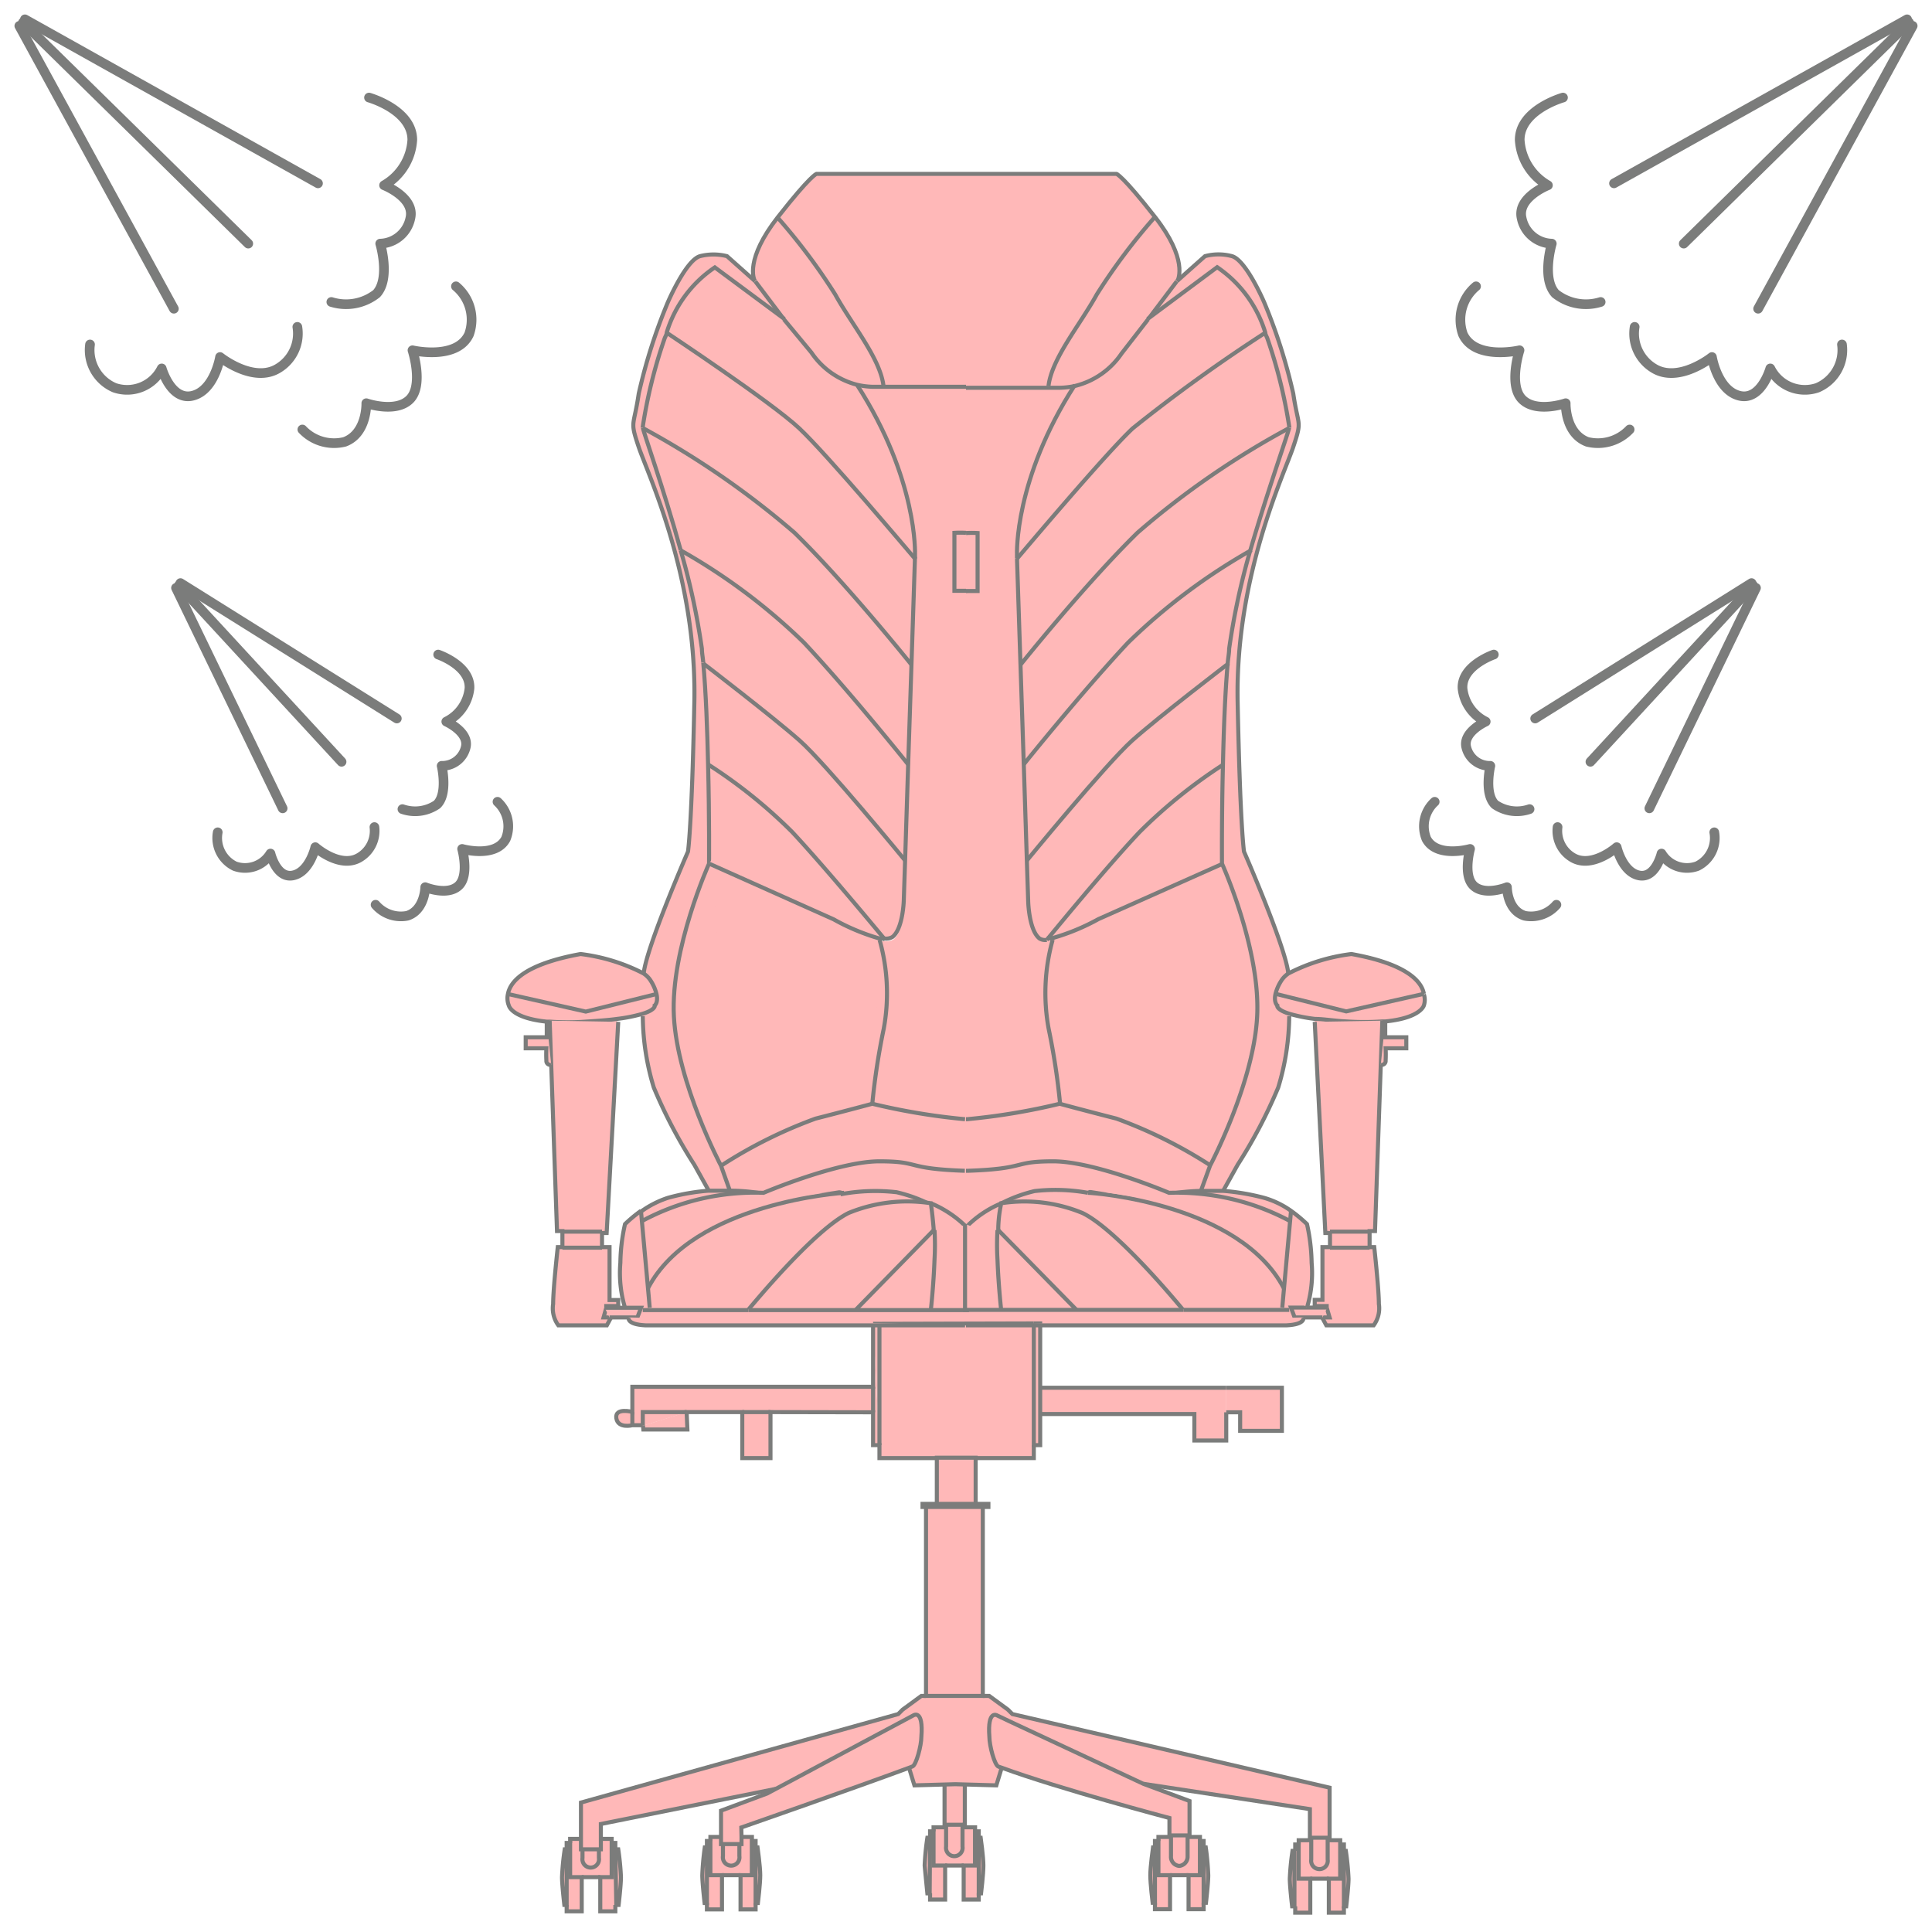 <?xml version="1.0" encoding="UTF-8"?>
<svg xmlns="http://www.w3.org/2000/svg" viewBox="0 0 100 100">
  <defs>
    <style>.cls-1,.cls-2{fill:#ffb8b8;}.cls-2,.cls-3,.cls-4{stroke:#7b7c7b;}.cls-2,.cls-3{stroke-miterlimit:10;stroke-width:0.21px;}.cls-3,.cls-4,.cls-5{fill:none;}.cls-4{stroke-linecap:round;stroke-linejoin:round;stroke-width:0.5px;}</style>
  </defs>
  <title>himchistka_uslugi_icons</title>
  <g id="Layer_1" data-name="Layer 1">
    <path class="cls-1" d="M28.45,52.86l.08,2.25a.2.2,0,0,1-.25-.21,6.2,6.2,0,0,1,0-.64H27.21v-.57H28.3v-.85Z"></path>
    <path class="cls-1" d="M71.72,54.26a6.2,6.2,0,0,1,0,.64.2.2,0,0,1-.25.21l.08-2.25.15,0v.85h1.09v.57Z"></path>
    <path class="cls-1" d="M69.56,98.67V95.8h.1a13.44,13.44,0,0,1,.14,1.44c0,.41-.12,1.43-.12,1.43Z"></path>
    <polygon class="cls-1" points="68.78 97.24 69.37 97.24 69.38 97.24 69.38 95.47 69.56 95.47 69.56 95.8 69.56 98.67 69.56 99 68.78 99 68.78 97.24"></polygon>
    <rect class="cls-1" x="67.87" y="95.12" width="0.85" height="0.13"></rect>
    <path class="cls-1" d="M68.67,67.6h-.62v-.32h.4V64.55h.39v0h2l.24,0s.21,2.15.24,2.94a1.49,1.49,0,0,1-.27,1.11H68.67l-.22-.41h.39l-.15-.51Z"></path>
    <path class="cls-1" d="M68.3,96.74a.46.46,0,0,1-.43-.49v-1h.85v1A.46.46,0,0,1,68.3,96.74Z"></path>
    <path class="cls-1" d="M68.6,63.82l-.55-10.93,0-.15c.43,0,1,.1,1.61.13a14.18,14.18,0,0,0,1.87,0l-.08,2.25-.3,8.64h-.28v.83h-2v-.76Z"></path>
    <path class="cls-1" d="M67.82,97.24h-.6v-2h.65v1a.43.43,0,1,0,.85,0v-1h.65v2H67.82Z"></path>
    <polygon class="cls-1" points="67.82 99 67.04 99 67.04 98.67 67.04 95.8 67.04 95.47 67.22 95.47 67.22 97.24 67.82 97.24 67.82 99"></polygon>
    <polygon class="cls-1" points="67.01 68.19 66.82 67.68 67.65 67.68 68.69 67.68 68.84 68.19 68.45 68.19 67.46 68.19 67.01 68.19"></polygon>
    <path class="cls-1" d="M66.8,97.24a13.44,13.44,0,0,1,.14-1.44H67v2.87h-.12S66.81,97.65,66.8,97.24Z"></path>
    <polygon class="cls-1" points="64.19 73.1 63.47 73.1 63.47 71.83 66.35 71.83 66.35 74.06 64.19 74.06 64.19 73.1"></polygon>
    <path class="cls-1" d="M62.42,98.49H62.3V95.62h.11a14.23,14.23,0,0,1,.13,1.44C62.54,97.47,62.42,98.49,62.42,98.49Z"></path>
    <polygon class="cls-1" points="61.52 98.82 61.52 97.06 62.11 97.06 62.12 97.06 62.12 95.29 62.3 95.29 62.3 95.62 62.3 98.49 62.3 98.82 61.52 98.82"></polygon>
    <polygon class="cls-1" points="61.82 73.19 53.84 73.19 53.84 71.83 63.47 71.83 63.47 73.1 63.47 74.56 61.82 74.56 61.82 73.19"></polygon>
    <rect class="cls-1" x="60.61" y="94.95" width="0.86" height="0.13"></rect>
    <path class="cls-1" d="M63,13.83,59.4,16.51l1.51-2h0l1.45-1.29a2.69,2.69,0,0,1,1.4,0c.73.21,1.66,2.38,1.66,2.38a28.45,28.45,0,0,1,1.51,4.74c.26,1.72.47,1.35,0,2.75s-3,6.71-2.88,13.2.33,7.75.33,7.75,2.13,4.88,2.29,6.28l0,0a1.25,1.25,0,0,0-.38.38,2.31,2.31,0,0,0-.3.68c-.1.44.09.6.09.6s-.07.22.65.44l0,.12a13,13,0,0,1-.57,3.69,25.77,25.77,0,0,1-2.1,4l-.74,1.33c-.35,0-.71,0-1.09,0l.45-1.24s2.23-4.26,2.44-7.74-1.82-7.9-1.82-7.9,0-2.39.05-5.15c0-1.78.11-3.72.25-5.26,0-.25,0-.49.07-.71a37,37,0,0,1,1.1-5.11c.87-3.15,1.91-6.17,2-6.31a0,0,0,0,1,0,0,25.78,25.78,0,0,0-1.14-4.63c0-.11-.07-.21-.11-.31A6.3,6.3,0,0,0,63,13.83Z"></path>
    <path class="cls-1" d="M61,96.57a.47.47,0,0,1-.43-.5v-1h.86v1A.48.48,0,0,1,61,96.57Z"></path>
    <path class="cls-1" d="M60.56,97.06H60v-2h.65v1a.47.47,0,0,0,.43.5.48.48,0,0,0,.43-.5v-1h.64v2H60.56Z"></path>
    <polygon class="cls-1" points="59.78 95.29 59.96 95.29 59.96 97.06 60.56 97.06 60.56 98.82 59.78 98.82 59.78 98.49 59.78 95.62 59.78 95.29"></polygon>
    <path class="cls-1" d="M59.54,97.06c0-.41.14-1.44.14-1.44h.1v2.87h-.12S59.55,97.47,59.54,97.06Z"></path>
    <path class="cls-1" d="M42.26,9H57.74s.31.08,2,2.24a31,31,0,0,0-3,4c-.89,1.61-2.33,3.31-2.5,4.74-1.77,0-3.74,0-4.21,0H50c-.46,0-2.44,0-4.21,0-.17-1.43-1.61-3.13-2.5-4.74a31,31,0,0,0-3-4C42,9.08,42.22,9,42.26,9Z"></path>
    <path class="cls-1" d="M66.46,66.68c-2.27-4.36-9.79-4.92-10.14-4.94,0-.06.35-.17,2-.16,2,0,1.77.23,2.13.16h0a11.12,11.12,0,0,1,1.72-.16c.38,0,.74,0,1.09,0a11.88,11.88,0,0,1,2.11.36,4.6,4.6,0,0,1,1.39.73Z"></path>
    <path class="cls-1" d="M54.26,20c.17-1.43,1.61-3.13,2.5-4.74a31,31,0,0,1,3-4c1.77,2.2,1.21,3.21,1.15,3.31h0l-1.51,2-1.35,1.74a4.07,4.07,0,0,1-2.38,1.67,4,4,0,0,1-.79.1Z"></path>
    <path class="cls-1" d="M54.43,48.61a11.37,11.37,0,0,0,2.43-1L63.3,44.7s2,4.42,1.82,7.9-2.44,7.74-2.44,7.74a24.22,24.22,0,0,0-4.89-2.44c-1.76-.45-2.94-.77-2.94-.77a35.8,35.8,0,0,0-.59-3.87,10.24,10.24,0,0,1,.19-4.56Z"></path>
    <path class="cls-1" d="M54.43,48.61l-.24,0c.18-.22,3.06-3.74,4.8-5.58a26.38,26.38,0,0,1,4.36-3.51c-.07,2.76-.05,5.15-.05,5.15l-6.44,2.87A11.37,11.37,0,0,1,54.43,48.61Z"></path>
    <path class="cls-1" d="M53.81,48.58c-.55-.42-.59-1.9-.59-1.9l-.07-2.14s4.1-5,5.45-6.21,5-4,5-4c-.14,1.54-.21,3.48-.25,5.26A26.38,26.38,0,0,0,59,43.06c-1.74,1.84-4.62,5.36-4.8,5.58h0A.57.57,0,0,1,53.81,48.58Z"></path>
    <path class="cls-1" d="M53.84,68.61h-.33V68.5h.33Z"></path>
    <path class="cls-1" d="M53.51,74.8V68.61h.33V74.8Z"></path>
    <path class="cls-1" d="M55.72,67.8l-4-4.13h0c0-.72.14-1.29.15-1.38h0a7.88,7.88,0,0,1,4.22.51c1.81.89,5,4.77,5.19,5Z"></path>
    <path class="cls-1" d="M58.6,38.33c-1.35,1.2-5.45,6.21-5.45,6.21l-.16-5s2.95-3.68,5.38-6.28a31,31,0,0,1,6.4-4.8,37,37,0,0,0-1.1,5.11c0,.22-.05.46-.07.71C63.6,34.29,60,37.14,58.6,38.33Z"></path>
    <path class="cls-1" d="M53,39.55l-.17-5.14s3.38-4.22,6.06-6.84a43.1,43.1,0,0,1,7.84-5.41c0,.14-1.08,3.16-2,6.31a31,31,0,0,0-6.4,4.8C55.94,35.87,53,39.55,53,39.55Z"></path>
    <path class="cls-1" d="M58.88,27.57c-2.68,2.62-6.06,6.84-6.06,6.84l-.18-5.48h0c.27-.31,4.55-5.4,6-6.76a82.83,82.83,0,0,1,6.85-4.94c0,.1.07.2.11.31a25.78,25.78,0,0,1,1.14,4.63,0,0,0,0,0,0,0A43.1,43.1,0,0,0,58.88,27.57Z"></path>
    <path class="cls-1" d="M58.63,22.15c-1.44,1.36-5.72,6.45-6,6.76v-.22s-.16-3.87,3-8.77a4.07,4.07,0,0,0,2.38-1.67l1.35-1.74L63,13.83a6.3,6.3,0,0,1,2.49,3.38A82.83,82.83,0,0,0,58.63,22.15Z"></path>
    <path class="cls-1" d="M60.52,94.09s-5.69-1.5-8.67-2.6l.08-.27,7.24,1.1h0l2.39.89V95h-1Z"></path>
    <polygon class="cls-1" points="59.17 92.32 52.23 89.08 52.4 88.72 68.82 92.53 68.82 95.12 68.72 95.12 67.87 95.12 67.8 95.12 67.8 93.64 59.18 92.33 59.17 92.32"></polygon>
    <path class="cls-1" d="M51.86,62.27a7.53,7.53,0,0,1,1.69-.62,9.52,9.52,0,0,1,2.76.09h0c.35,0,7.87.58,10.14,4.94l-.09,1v.12h-5.1c-.2-.25-3.38-4.13-5.19-5A7.88,7.88,0,0,0,51.86,62.27Z"></path>
    <path class="cls-1" d="M51.67,91.43c-.2-.07-.43-1.08-.47-1.54-.11-1.43.4-1.11.4-1.11l.63.3,6.94,3.24-7.24-1.1-.08.27Z"></path>
    <path class="cls-1" d="M51.82,67.8s-.14-1.24-.19-2.6a12.8,12.8,0,0,1,0-1.53l4,4.13Z"></path>
    <rect class="cls-1" x="47.93" y="78" width="2.94" height="9.78"></rect>
    <path class="cls-1" d="M45.52,75.47V68.62l4.43,0h.88l2.68,0v6.83h-3v0h-2v0Z"></path>
    <path class="cls-1" d="M50.78,98h-.12V95.12h.1s.14,1,.14,1.44S50.78,98,50.78,98Z"></path>
    <rect class="cls-1" x="48.49" y="75.45" width="2.01" height="0.02"></rect>
    <rect class="cls-1" x="48.49" y="75.47" width="2.01" height="2.37"></rect>
    <polygon class="cls-1" points="50.66 98.32 49.88 98.32 49.88 96.56 50.47 96.56 50.48 96.56 50.48 94.79 50.66 94.79 50.66 95.12 50.66 97.99 50.66 98.32"></polygon>
    <path class="cls-1" d="M50.07,63.42a5.56,5.56,0,0,1,1.75-1.14c0,.09-.1.66-.15,1.38h0a12.8,12.8,0,0,0,0,1.53c0,1.36.19,2.6.19,2.6H50.05V63.42Z"></path>
    <rect class="cls-1" x="48.97" y="94.44" width="0.85" height="0.01"></rect>
    <rect class="cls-1" x="48.97" y="94.45" width="0.85" height="0.13"></rect>
    <path class="cls-1" d="M49.39,96.06a.46.46,0,0,1-.42-.49v-1h.85v1A.46.46,0,0,1,49.39,96.06Z"></path>
    <path class="cls-1" d="M49.38,27.59a5,5,0,0,1,.6,0h0a5,5,0,0,1,.6,0v3H49.38Z"></path>
    <polygon class="cls-1" points="48.89 94.45 48.89 92.39 49.94 92.39 49.94 94.45 49.82 94.45 49.82 94.44 48.97 94.44 48.97 94.45 48.89 94.45"></polygon>
    <path class="cls-1" d="M48.32,96.56v-2H49v1a.43.43,0,1,0,.85,0v-1h.65v2H48.32Z"></path>
    <path class="cls-1" d="M50,68.6l-4.43,0v-.1l5.31.08H50Z"></path>
    <polygon class="cls-1" points="48.14 95.12 48.14 94.79 48.32 94.79 48.32 96.56 48.92 96.56 48.92 98.32 48.14 98.32 48.14 97.99 48.14 95.12"></polygon>
    <path class="cls-1" d="M50.05,67.81H48.18s.14-1.25.19-2.61a12.86,12.86,0,0,0,0-1.53h0c-.06-.78-.15-1.38-.15-1.38a5.74,5.74,0,0,1,1.75,1.14h0V67.8h.1Z"></path>
    <path class="cls-1" d="M48.18,67.81h-3.9l4-4.14a12.86,12.86,0,0,1,0,1.53C48.32,66.56,48.18,67.81,48.18,67.81Z"></path>
    <path class="cls-1" d="M47.9,96.56A13.44,13.44,0,0,1,48,95.12h.1V98H48S47.9,97,47.9,96.56Z"></path>
    <polygon class="cls-1" points="50.87 78 47.93 78 47.75 78 47.75 77.84 48.49 77.84 50.5 77.84 51.16 77.84 51.16 78 50.87 78"></polygon>
    <path class="cls-1" d="M44.28,67.81H38.73c.2-.25,3.38-4.14,5.19-5a8,8,0,0,1,4.25-.5h0s.09.6.15,1.38h0Z"></path>
    <path class="cls-1" d="M40.16,92.59l7.13-3.81s.51-.32.4,1.11c0,.46-.27,1.47-.46,1.54l-.18.07L47,91.22Z"></path>
    <path class="cls-1" d="M45.52,74.8l-.32-6.18h.32Z"></path>
    <path class="cls-1" d="M45.52,68.62h-.33v-.1h.33Z"></path>
    <polygon class="cls-1" points="45.2 68.62 45.52 74.8 45.19 74.8 45.19 73.1 45.19 71.78 45.19 68.62 45.2 68.62"></polygon>
    <path class="cls-1" d="M50,27.58a5,5,0,0,0-.6,0v3h1.24v-3a5,5,0,0,0-.6,0h0ZM47.37,28.7s.16-3.88-3-8.78a4,4,0,0,0,.79.1h.62c1.77,0,3.75,0,4.21,0h.1c.47,0,2.44,0,4.21,0h.62a4,4,0,0,0,.79-.1c-3.2,4.9-3,8.77-3,8.77v.22h0l.18,5.48L53,39.55l.16,5,.07,2.14s0,1.48.59,1.9a.57.57,0,0,0,.37.07h0l.24,0,0,.09a10.24,10.24,0,0,0-.19,4.56,35.8,35.8,0,0,1,.59,3.87,33.46,33.46,0,0,1-4.8.8H50a33.46,33.46,0,0,1-4.8-.8,35.8,35.8,0,0,1,.59-3.87,10.13,10.13,0,0,0-.21-4.6v0a1.6,1.6,0,0,0,.29,0,.64.64,0,0,0,.37-.08c.55-.42.59-1.9.59-1.9l.07-2.14.16-5,.17-5.15.18-5.49h0Z"></path>
    <path class="cls-1" d="M40.6,16.51l-1.51-2h0c-.06-.1-.62-1.1,1.15-3.31a31,31,0,0,1,3,4c.89,1.61,2.33,3.31,2.5,4.74h-.62a4,4,0,0,1-.79-.1A4.07,4.07,0,0,1,42,18.25Z"></path>
    <rect class="cls-1" x="38.42" y="73.09" width="1.46" height="2.38"></rect>
    <path class="cls-1" d="M39.52,61.74s3.83-1.63,6-1.63,1.27.38,4.42.49h.1c3.15-.11,2.26-.49,4.42-.49s6,1.63,6,1.63c-.36.07-.09-.15-2.13-.16-1.68,0-2,.1-2,.16h0a9.52,9.52,0,0,0-2.76-.09,7.53,7.53,0,0,0-1.69.62h0a5.56,5.56,0,0,0-1.75,1.14h0V67.8H50V63.42h0a5.74,5.74,0,0,0-1.75-1.14h0a7.71,7.71,0,0,0-1.72-.62,9.67,9.67,0,0,0-2.76.08s0-.17-2-.16S39.88,61.81,39.52,61.74Z"></path>
    <path class="cls-1" d="M37.32,60.34a24.22,24.22,0,0,1,4.89-2.44c1.76-.45,2.94-.77,2.94-.77a33.46,33.46,0,0,0,4.8.8h.1a33.46,33.46,0,0,0,4.8-.8s1.18.32,2.94.77a24.22,24.22,0,0,1,4.89,2.44l-.45,1.24a11.12,11.12,0,0,0-1.72.16h0s-3.83-1.63-6-1.63-1.27.38-4.42.49H50c-3.15-.11-2.26-.49-4.42-.49s-6,1.63-6,1.63a9.45,9.45,0,0,0-1.76-.16Z"></path>
    <path class="cls-1" d="M39.23,98.5h-.12V95.62h.1s.14,1,.14,1.44S39.23,98.5,39.23,98.5Z"></path>
    <polygon class="cls-1" points="39.11 98.83 38.33 98.83 38.33 97.06 38.92 97.06 38.93 97.06 38.93 95.29 39.11 95.29 39.11 95.62 39.11 98.5 39.11 98.83"></polygon>
    <rect class="cls-1" x="38.27" y="95.08" width="0.11" height="0.37"></rect>
    <rect class="cls-1" x="37.42" y="95.08" width="0.85" height="0.37"></rect>
    <rect class="cls-1" x="37.42" y="94.95" width="0.85" height="0.13"></rect>
    <path class="cls-1" d="M37.84,96.57a.46.46,0,0,1-.42-.5v-.62h.85v.62A.46.46,0,0,1,37.84,96.57Z"></path>
    <path class="cls-1" d="M37.32,95.08V93.72l2.39-.89.45-.24L47,91.22l.08.28c-3,1.11-8.68,3.09-8.68,3.09v.49h-.11V95h-.85v.13Z"></path>
    <rect class="cls-1" x="37.32" y="95.08" width="0.1" height="0.37"></rect>
    <path class="cls-1" d="M37.32,60.34s-2.23-4.26-2.44-7.74,1.82-7.9,1.82-7.9l6.44,2.88a11.14,11.14,0,0,0,2.39,1v0a10.13,10.13,0,0,1,.21,4.6,35.8,35.8,0,0,0-.59,3.87s-1.18.32-2.94.77A24.22,24.22,0,0,0,37.32,60.34Z"></path>
    <path class="cls-1" d="M37.37,97.06h-.6v-2h.55v.37h.1v.62a.43.43,0,1,0,.85,0v-.62h.11v-.37h.54v2H37.37Z"></path>
    <path class="cls-1" d="M34.52,17.21A6.24,6.24,0,0,1,37,13.84l3.59,2.67L42,18.25a4.07,4.07,0,0,0,2.38,1.67c3.2,4.9,3,8.78,3,8.78v.21c-.27-.31-4.55-5.4-6-6.76S34.52,17.21,34.52,17.21Z"></path>
    <polygon class="cls-1" points="37.37 98.83 36.59 98.83 36.59 98.5 36.59 95.62 36.59 95.29 36.77 95.29 36.77 97.06 37.37 97.06 37.37 98.83"></polygon>
    <path class="cls-1" d="M43.14,47.58,36.7,44.7s0-2.38-.05-5.14A26,26,0,0,1,41,43.06c1.8,1.9,4.81,5.59,4.81,5.59h0a1.6,1.6,0,0,1-.29,0A11.14,11.14,0,0,1,43.14,47.58Z"></path>
    <path class="cls-1" d="M36.47,98.5s-.12-1-.12-1.44a14.23,14.23,0,0,1,.13-1.44h.11V98.5Z"></path>
    <path class="cls-1" d="M36.65,39.56c0-1.78-.11-3.72-.25-5.26,0,0,3.65,2.84,5,4s5.45,6.2,5.45,6.2l-.07,2.14s0,1.48-.59,1.9a.64.64,0,0,1-.37.08h0S42.81,45,41,43.06A26,26,0,0,0,36.65,39.56Z"></path>
    <polygon class="cls-1" points="35.58 73.99 33.3 73.99 33.28 73.79 35.54 73.09 35.58 73.99"></polygon>
    <path class="cls-1" d="M36.33,33.58a36.85,36.85,0,0,0-1.1-5.1,30.8,30.8,0,0,1,6.4,4.79c2.43,2.6,5.38,6.29,5.38,6.29l-.16,5s-4.1-5-5.45-6.2-5-4-5-4h0C36.38,34,36.35,33.8,36.33,33.58Z"></path>
    <path class="cls-1" d="M33.27,22.15a25.78,25.78,0,0,1,1.14-4.63c0-.11.07-.21.11-.31s5.37,3.54,6.85,4.94,5.72,6.45,6,6.76h0l-.18,5.49s-3.38-4.22-6.06-6.84a44.22,44.22,0,0,0-7.84-5.41A0,0,0,0,0,33.27,22.15Z"></path>
    <path class="cls-1" d="M33.54,66.68c2.32-4.46,10.15-4.94,10.15-4.94a9.67,9.67,0,0,1,2.76-.08,7.71,7.71,0,0,1,1.72.62,8,8,0,0,0-4.25.5c-1.81.89-5,4.78-5.19,5h-5.1v-.12Z"></path>
    <path class="cls-1" d="M33.54,66.68l-.36-4h0A5.08,5.08,0,0,1,34.57,62a11,11,0,0,1,2.11-.37c.35,0,.71,0,1.08,0a9.45,9.45,0,0,1,1.76.16c.36.07.09-.15,2.13-.16s2,.16,2,.16S35.86,62.22,33.54,66.68Z"></path>
    <path class="cls-1" d="M33.28,22.16a44.22,44.22,0,0,1,7.84,5.41c2.68,2.62,6.06,6.84,6.06,6.84L47,39.56s-2.95-3.69-5.38-6.29a30.8,30.8,0,0,0-6.4-4.79h0C34.36,25.32,33.32,22.3,33.28,22.16Z"></path>
    <path class="cls-1" d="M33.06,23.14c-.47-1.41-.26-1,0-2.76a28.45,28.45,0,0,1,1.51-4.74s.93-2.17,1.66-2.38a2.82,2.82,0,0,1,1.4,0l1.45,1.29h0l1.51,2L37,13.84a6.24,6.24,0,0,0-2.49,3.37c0,.1-.07.2-.11.31a25.78,25.78,0,0,0-1.14,4.63,0,0,0,0,1,0,0c0,.14,1.08,3.16,1.95,6.31h0a36.85,36.85,0,0,1,1.1,5.1c0,.22.05.46.07.71h0c.14,1.54.21,3.48.25,5.26.07,2.76.05,5.14.05,5.14s-2,4.42-1.82,7.9,2.44,7.74,2.44,7.74l.44,1.24c-.37,0-.73,0-1.08,0l-.74-1.33a25.77,25.77,0,0,1-2.1-4,13,13,0,0,1-.57-3.69l0-.12c.72-.22.65-.44.65-.44s.19-.15.09-.59a2.34,2.34,0,0,0-.3-.69,1.25,1.25,0,0,0-.38-.38l0,0c.16-1.4,2.29-6.28,2.29-6.28s.2-1.25.33-7.75S33.53,24.54,33.06,23.14Z"></path>
    <polygon class="cls-1" points="33.27 73.79 33.27 73.09 35.54 73.09 33.28 73.79 33.27 73.79"></polygon>
    <polygon class="cls-1" points="32.73 73.77 32.73 73.08 32.73 71.78 45.19 71.78 45.19 73.1 39.88 73.09 38.42 73.09 35.54 73.09 33.27 73.09 33.27 73.79 32.73 73.77"></polygon>
    <path class="cls-1" d="M32.35,67.69a6.28,6.28,0,0,1-.24-2.33,9.7,9.7,0,0,1,.24-2,7.43,7.43,0,0,1,.83-.69l.36,4,.09,1v.12H66.37v-.12l.09-1,.36-4a7.43,7.43,0,0,1,.83.69,9.93,9.93,0,0,1,.24,2,6.2,6.2,0,0,1-.24,2.32h-.83l.19.51h.45s.14.36-.87.41c-.68,0-8.05,0-12.75,0V68.5H45.19v.1c-4.68,0-11.15,0-11.78,0-1,0-.87-.41-.87-.41H33l.19-.5Z"></path>
    <path class="cls-1" d="M32.73,73.77S32,74,31.9,73.4s.83-.32.83-.32Z"></path>
    <path class="cls-1" d="M31.85,95.72H32a13.44,13.44,0,0,1,.14,1.44c0,.41-.12,1.44-.12,1.44h-.12Z"></path>
    <polygon class="cls-1" points="31.07 97.16 31.66 97.16 31.67 97.16 31.67 95.39 31.85 95.39 31.85 95.72 31.85 98.6 31.85 98.93 31.07 98.93 31.07 97.16"></polygon>
    <polygon class="cls-1" points="31.55 68.19 31.16 68.19 31.3 67.69 32.35 67.69 33.18 67.69 32.99 68.19 32.54 68.19 31.55 68.19"></polygon>
    <path class="cls-1" d="M28.87,64.55l.24,0v-.83h2.05v.8h.39v2.74H32v.31h-.62l0,.09-.14.5h.39l-.22.41H28.9a1.49,1.49,0,0,1-.27-1.11C28.66,66.7,28.87,64.55,28.87,64.55Z"></path>
    <rect class="cls-1" x="31.01" y="95.18" width="0.09" height="0.54"></rect>
    <rect class="cls-1" x="30.16" y="95.18" width="0.85" height="0.54"></rect>
    <rect class="cls-1" x="30.16" y="95.05" width="0.85" height="0.13"></rect>
    <path class="cls-1" d="M31,96.17a.43.43,0,1,1-.85,0v-.45H31Z"></path>
    <path class="cls-1" d="M30.07,95.18V93.3l16.42-4.58.23-.23,1-.71H51.2l1,.71.23.23-.17.36-.63-.3s-.51-.32-.4,1.11c0,.46.27,1.47.47,1.54l.18.06-.28.92-2.12-.06-2.12.06-.28-.91.18-.07c.19-.07.43-1.08.46-1.54.11-1.43-.4-1.11-.4-1.11l-7.13,3.81L31.1,94.41v.77H31v-.13h-.85v.13Z"></path>
    <rect class="cls-1" x="30.07" y="95.18" width="0.09" height="0.54"></rect>
    <path class="cls-1" d="M29.51,95.39v-.21h.56v.54h.09v.45a.43.43,0,1,0,.85,0v-.45h.09v-.54h.56v2H29.51Z"></path>
    <polygon class="cls-1" points="29.33 95.72 29.33 95.39 29.51 95.39 29.51 97.16 30.11 97.16 30.11 98.93 29.33 98.93 29.33 98.6 29.33 95.72"></polygon>
    <path class="cls-1" d="M29.09,97.16a13.44,13.44,0,0,1,.14-1.44h.1V98.6h-.12S29.1,97.57,29.09,97.16Z"></path>
    <path class="cls-1" d="M28.45,52.86a12.45,12.45,0,0,0,1.87,0c.65,0,1.18-.08,1.61-.14l0,.15L31.4,63.82h-.24v-.07H28.83l-.3-8.64Z"></path>
    <polyline class="cls-2" points="29.51 95.39 29.51 95.18 30.07 95.18"></polyline>
    <line class="cls-2" x1="31.07" y1="97.16" x2="30.11" y2="97.16"></line>
    <polyline class="cls-2" points="31.1 95.18 31.66 95.18 31.66 97.16"></polyline>
    <path class="cls-2" d="M31,95.72v.45a.43.43,0,1,1-.85,0v-.45"></path>
    <polyline class="cls-2" points="29.33 98.6 29.33 98.93 30.11 98.93 30.11 97.16 29.51 97.16 29.51 95.39 29.33 95.39 29.33 95.72"></polyline>
    <path class="cls-2" d="M29.33,95.72h-.1a13.44,13.44,0,0,0-.14,1.44c0,.41.12,1.44.12,1.44h.12Z"></path>
    <polyline class="cls-2" points="31.85 98.6 31.85 98.93 31.07 98.93 31.07 97.16 31.66 97.16 31.67 97.16 31.67 95.39 31.85 95.39 31.85 95.72"></polyline>
    <path class="cls-2" d="M31.85,95.72H32a13.44,13.44,0,0,1,.14,1.44c0,.41-.12,1.44-.12,1.44h-.12Z"></path>
    <polyline class="cls-3" points="50.87 87.78 51.2 87.78 52.17 88.49 52.4 88.72 68.82 92.53 68.82 95.12 68.72 95.12"></polyline>
    <polyline class="cls-2" points="40.16 92.59 31.1 94.41 31.1 95.18 31.1 95.72 31.01 95.72 30.16 95.72 30.07 95.72 30.07 95.18 30.07 93.3 46.49 88.72 46.72 88.49 47.69 87.78 47.93 87.78"></polyline>
    <polyline class="cls-2" points="51.85 91.49 51.57 92.41 49.45 92.35 47.33 92.41 47.05 91.5"></polyline>
    <polyline class="cls-3" points="67.87 95.12 67.8 95.12 67.8 93.64 59.18 92.33"></polyline>
    <polyline class="cls-2" points="50.5 75.47 53.51 75.47 53.51 74.8"></polyline>
    <polyline class="cls-3" points="33.28 73.79 33.3 73.99 35.58 73.99 35.54 73.09 38.42 73.09 38.42 75.47 39.88 75.47 39.88 73.09 45.19 73.1 45.19 74.8 45.52 74.8 45.52 75.47 48.49 75.47"></polyline>
    <path class="cls-3" d="M45.19,68.62v3.16H32.73v1.3s-.91-.24-.83.32.83.37.83.37l.54,0"></path>
    <line class="cls-2" x1="39.88" y1="73.09" x2="38.42" y2="73.09"></line>
    <polyline class="cls-2" points="35.54 73.09 33.27 73.09 33.27 73.79"></polyline>
    <line class="cls-2" x1="32.73" y1="73.08" x2="32.73" y2="73.77"></line>
    <polyline class="cls-2" points="63.47 73.1 63.47 74.56 61.82 74.56 61.82 73.19 53.84 73.19"></polyline>
    <line class="cls-2" x1="53.84" y1="71.83" x2="63.47" y2="71.83"></line>
    <polyline class="cls-2" points="63.47 71.83 66.35 71.83 66.35 74.06 64.19 74.06 64.19 73.1 63.47 73.1"></polyline>
    <polyline class="cls-2" points="50.5 77.84 50.5 75.47 50.5 75.45 48.49 75.45 48.49 75.47 48.49 77.84"></polyline>
    <polyline class="cls-2" points="50.87 78 51.16 78 51.16 77.84 50.5 77.84 48.49 77.84 47.75 77.84 47.75 78 47.93 78"></polyline>
    <polyline class="cls-2" points="48.97 94.45 48.89 94.45 48.89 92.39"></polyline>
    <polyline class="cls-2" points="49.94 92.39 49.94 94.45 49.82 94.45"></polyline>
    <rect class="cls-2" x="47.93" y="78" width="2.94" height="9.78"></rect>
    <polyline class="cls-2" points="36.77 95.29 36.77 95.08 37.32 95.08"></polyline>
    <line class="cls-2" x1="38.33" y1="97.06" x2="37.37" y2="97.06"></line>
    <polyline class="cls-2" points="38.38 95.08 38.92 95.08 38.92 97.06"></polyline>
    <path class="cls-2" d="M38.27,95.45v.62a.43.43,0,1,1-.85,0v-.62"></path>
    <polyline class="cls-2" points="36.59 98.5 36.59 98.83 37.37 98.83 37.37 97.06 36.77 97.06 36.77 95.29 36.59 95.29 36.59 95.62"></polyline>
    <path class="cls-2" d="M36.59,95.62h-.11a14.23,14.23,0,0,0-.13,1.44c0,.41.12,1.44.12,1.44h.12Z"></path>
    <polyline class="cls-2" points="39.11 98.5 39.11 98.83 38.33 98.83 38.33 97.06 38.92 97.06 38.93 97.06 38.93 95.29 39.11 95.29 39.11 95.62"></polyline>
    <path class="cls-2" d="M39.11,95.62h.1s.14,1,.14,1.44-.12,1.44-.12,1.44h-.12Z"></path>
    <path class="cls-2" d="M38.38,95.08v.37H37.32V93.72l2.39-.89.45-.24,7.13-3.81s.51-.32.4,1.11c0,.46-.27,1.47-.46,1.54l-.18.07c-3,1.11-8.68,3.09-8.68,3.09Z"></path>
    <path class="cls-2" d="M61.47,95h.1V93.22l-2.39-.89h0l-6.94-3.24-.63-.3s-.51-.32-.4,1.11c0,.46.27,1.47.47,1.54l.18.06c3,1.1,8.67,2.6,8.67,2.6V95h.09"></path>
    <polyline class="cls-2" points="48.32 94.79 48.32 94.58 48.97 94.58"></polyline>
    <line class="cls-2" x1="49.88" y1="96.56" x2="48.92" y2="96.56"></line>
    <polyline class="cls-2" points="49.82 94.58 50.47 94.58 50.47 96.56"></polyline>
    <path class="cls-2" d="M49.82,94.58v1a.43.43,0,1,1-.85,0V94.45h.85Z"></path>
    <polyline class="cls-2" points="48.14 97.99 48.14 98.32 48.92 98.32 48.92 96.56 48.32 96.56 48.32 94.79 48.14 94.79 48.14 95.12"></polyline>
    <path class="cls-2" d="M48.14,95.12H48a13.44,13.44,0,0,0-.14,1.44C47.9,97,48,98,48,98h.12Z"></path>
    <polyline class="cls-2" points="50.66 97.99 50.66 98.32 49.88 98.32 49.88 96.56 50.47 96.56 50.48 96.56 50.48 94.79 50.66 94.79 50.66 95.12"></polyline>
    <path class="cls-2" d="M50.66,95.12h.1s.14,1,.14,1.44S50.78,98,50.78,98h-.12Z"></path>
    <line class="cls-2" x1="45.52" y1="68.52" x2="45.19" y2="68.52"></line>
    <polyline class="cls-2" points="53.51 68.5 53.51 68.61 53.51 68.64 53.51 74.8 53.84 74.8 53.84 73.19 53.84 71.83 53.84 68.61 53.84 68.5 53.51 68.5"></polyline>
    <polyline class="cls-2" points="53.51 68.5 49.52 68.51 45.52 68.52"></polyline>
    <polyline class="cls-2" points="45.52 74.8 45.52 68.62 45.52 68.52"></polyline>
    <line class="cls-2" x1="45.19" y1="71.78" x2="45.19" y2="73.1"></line>
    <polyline class="cls-2" points="59.96 95.29 59.96 95.08 60.61 95.08"></polyline>
    <line class="cls-2" x1="61.52" y1="97.06" x2="60.56" y2="97.06"></line>
    <polyline class="cls-2" points="61.47 95.08 62.11 95.08 62.11 97.06"></polyline>
    <path class="cls-2" d="M61.47,95.08v1a.48.48,0,0,1-.43.5.47.47,0,0,1-.43-.5V95h.86Z"></path>
    <polyline class="cls-2" points="59.78 98.49 59.78 98.82 60.56 98.82 60.56 97.06 59.96 97.06 59.96 95.29 59.78 95.29 59.78 95.62"></polyline>
    <path class="cls-2" d="M59.78,95.62h-.1s-.14,1-.14,1.44.12,1.43.12,1.43h.12Z"></path>
    <polyline class="cls-2" points="62.3 98.49 62.3 98.82 61.52 98.82 61.52 97.06 62.11 97.06 62.12 97.06 62.12 95.29 62.3 95.29 62.3 95.62"></polyline>
    <path class="cls-2" d="M62.3,95.62h.11a14.23,14.23,0,0,1,.13,1.44c0,.41-.12,1.43-.12,1.43H62.3Z"></path>
    <polyline class="cls-2" points="67.22 95.47 67.22 95.25 67.87 95.25"></polyline>
    <line class="cls-2" x1="68.78" y1="97.24" x2="67.82" y2="97.24"></line>
    <polyline class="cls-2" points="68.72 95.25 69.37 95.25 69.37 97.24"></polyline>
    <path class="cls-2" d="M68.72,95.25v1a.43.43,0,1,1-.85,0V95.12h.85Z"></path>
    <polyline class="cls-2" points="67.04 98.67 67.04 99 67.82 99 67.82 97.24 67.22 97.24 67.22 95.47 67.04 95.47 67.04 95.8"></polyline>
    <path class="cls-2" d="M67,95.8h-.1a13.44,13.44,0,0,0-.14,1.44c0,.41.12,1.43.12,1.43H67Z"></path>
    <polyline class="cls-2" points="69.56 98.67 69.56 99 68.78 99 68.78 97.24 69.37 97.24 69.38 97.24 69.38 95.47 69.56 95.47 69.56 95.8"></polyline>
    <path class="cls-2" d="M69.56,95.8h.1a13.44,13.44,0,0,1,.14,1.44c0,.41-.12,1.43-.12,1.43h-.12Z"></path>
    <path class="cls-2" d="M39.09,14.56l1.51,2L42,18.25a4.07,4.07,0,0,0,2.38,1.67,4,4,0,0,0,.79.1h.62c1.77,0,3.75,0,4.21,0"></path>
    <path class="cls-2" d="M50,9H42.26s-.31.08-2,2.24S39,14.45,39.08,14.55"></path>
    <path class="cls-2" d="M40.23,11.24a31,31,0,0,1,3,4c.89,1.61,2.33,3.31,2.5,4.74h0"></path>
    <path class="cls-2" d="M36.4,34.3c.14,1.54.21,3.48.25,5.26.07,2.76.05,5.14.05,5.14s-2,4.42-1.82,7.9,2.44,7.74,2.44,7.74l.44,1.24,0,.08"></path>
    <path class="cls-2" d="M35.23,28.48a36.85,36.85,0,0,1,1.1,5.1c0,.22.05.46.07.71"></path>
    <path class="cls-2" d="M33.28,22.16c0,.14,1.08,3.16,1.95,6.31"></path>
    <path class="cls-2" d="M40.6,16.51,37,13.84a6.24,6.24,0,0,0-2.49,3.37c0,.1-.07.2-.11.31a25.78,25.78,0,0,0-1.14,4.63"></path>
    <path class="cls-2" d="M33.27,52.6a13,13,0,0,0,.57,3.69,25.77,25.77,0,0,0,2.1,4l.74,1.33,0,0"></path>
    <path class="cls-2" d="M26.29,51.45c.11-.6.79-1.53,3.76-2.07a9.68,9.68,0,0,1,3.25,1,1.25,1.25,0,0,1,.38.38,2.34,2.34,0,0,1,.3.69c.1.44-.09.59-.09.59s.07.22-.65.44a8.24,8.24,0,0,1-1.31.26c-.43.06-1,.1-1.61.14a12.45,12.45,0,0,1-1.87,0l-.16,0c-1.82-.19-1.95-.83-1.95-.83A1,1,0,0,1,26.29,51.45Z"></path>
    <polyline class="cls-2" points="26.29 51.45 30.32 52.36 33.98 51.45"></polyline>
    <path class="cls-2" d="M47.36,28.91V28.7s.16-3.88-3-8.78"></path>
    <path class="cls-2" d="M36.7,44.7l6.44,2.88a11.14,11.14,0,0,0,2.39,1,1.6,1.6,0,0,0,.29,0,.64.64,0,0,0,.37-.08c.55-.42.59-1.9.59-1.9l.07-2.14.16-5,.17-5.15.18-5.49"></path>
    <path class="cls-2" d="M50,27.58a5,5,0,0,0-.6,0v3h.67"></path>
    <path class="cls-2" d="M50.05,27.59h0"></path>
    <path class="cls-2" d="M37.32,60.34a24.22,24.22,0,0,1,4.89-2.44c1.76-.45,2.94-.77,2.94-.77a33.46,33.46,0,0,0,4.8.8"></path>
    <path class="cls-2" d="M45.53,48.66a10.13,10.13,0,0,1,.21,4.6,35.8,35.8,0,0,0-.59,3.87"></path>
    <path class="cls-2" d="M32,52.89,31.4,63.82h-.24v.73h.39v2.74H32v.31h-.62l0,.09-.14.5h.39l-.22.41H28.9a1.49,1.49,0,0,1-.27-1.11c0-.79.24-2.94.24-2.94l.24,0v-.83h-.28l-.3-8.64-.08-2.25"></path>
    <path class="cls-2" d="M28.53,55.11a.2.2,0,0,1-.25-.21,6.2,6.2,0,0,1,0-.64H27.21v-.57H28.3v-.85"></path>
    <line class="cls-2" x1="29.11" y1="63.75" x2="31.16" y2="63.75"></line>
    <line class="cls-2" x1="29.11" y1="64.58" x2="31.16" y2="64.58"></line>
    <polyline class="cls-2" points="31.55 68.19 32.54 68.19 32.99 68.19 33.18 67.69 32.35 67.69 31.3 67.69"></polyline>
    <path class="cls-2" d="M48.18,62.28a5.74,5.74,0,0,1,1.75,1.14"></path>
    <path class="cls-2" d="M33.18,62.71A5.08,5.08,0,0,1,34.57,62a11,11,0,0,1,2.11-.37c.35,0,.71,0,1.08,0a9.45,9.45,0,0,1,1.76.16c.36.07.09-.15,2.13-.16s2,.16,2,.16a9.67,9.67,0,0,1,2.76-.08,7.71,7.71,0,0,1,1.72.62"></path>
    <path class="cls-2" d="M32.35,67.69a6.28,6.28,0,0,1-.24-2.33,9.7,9.7,0,0,1,.24-2,7.43,7.43,0,0,1,.83-.69"></path>
    <polyline class="cls-2" points="38.72 67.81 33.63 67.81 33.27 67.81"></polyline>
    <polyline class="cls-2" points="50.05 63.36 50.05 63.42 50.05 67.8 50.05 67.81 48.18 67.81 44.28 67.81 38.73 67.81"></polyline>
    <polyline class="cls-2" points="33.63 67.69 33.54 66.68 33.18 62.72 33.18 62.71"></polyline>
    <path class="cls-2" d="M48.33,63.66c-.06-.78-.15-1.38-.15-1.38h0a8,8,0,0,0-4.25.5c-1.81.89-5,4.78-5.19,5h0"></path>
    <path class="cls-2" d="M48.18,67.81s.14-1.25.19-2.61a12.86,12.86,0,0,0,0-1.53"></path>
    <polyline class="cls-2" points="48.38 63.61 48.33 63.66 48.33 63.67 44.28 67.81"></polyline>
    <path class="cls-2" d="M43.69,61.74s-7.83.48-10.15,4.94"></path>
    <path class="cls-2" d="M33.27,63.18a12.32,12.32,0,0,1,6.25-1.44s3.83-1.63,6-1.63,1.27.38,4.42.49"></path>
    <path class="cls-2" d="M32.54,68.19s-.14.36.87.41c.63,0,7.1,0,11.78,0h.33l4.43,0"></path>
    <path class="cls-2" d="M45.82,48.65S42.81,45,41,43.06a26,26,0,0,0-4.36-3.5"></path>
    <path class="cls-2" d="M46.85,44.54s-4.1-5-5.45-6.2-5-4-5-4h0"></path>
    <path class="cls-2" d="M47,39.56s-2.95-3.69-5.38-6.29a30.8,30.8,0,0,0-6.4-4.79h0"></path>
    <path class="cls-2" d="M47.18,34.41s-3.38-4.22-6.06-6.84a44.22,44.22,0,0,0-7.84-5.41,0,0,0,0,0,0,0"></path>
    <path class="cls-2" d="M47.37,28.93h0c-.27-.31-4.55-5.4-6-6.76s-6.85-4.94-6.85-4.94"></path>
    <path class="cls-2" d="M60.91,14.56l-1.51,2-1.35,1.74a4.07,4.07,0,0,1-2.38,1.67,4,4,0,0,1-.79.1h-.62c-1.77,0-3.74,0-4.21,0H50"></path>
    <path class="cls-2" d="M50,9h7.79s.31.08,2,2.24,1.21,3.21,1.15,3.31"></path>
    <path class="cls-2" d="M59.77,11.24a31,31,0,0,0-3,4c-.89,1.61-2.33,3.31-2.5,4.74h0"></path>
    <path class="cls-3" d="M66.68,50.36c-.16-1.4-2.29-6.28-2.29-6.28s-.2-1.25-.33-7.75,2.41-11.79,2.88-13.2.26-1,0-2.75a28.45,28.45,0,0,0-1.51-4.74s-.93-2.17-1.66-2.38a2.69,2.69,0,0,0-1.4,0l-1.45,1.29h0"></path>
    <path class="cls-3" d="M66.72,22.16c0,.14-1.08,3.16-2,6.31a37,37,0,0,0-1.1,5.11c0,.22-.05.46-.07.71-.14,1.54-.21,3.48-.25,5.26-.07,2.76-.05,5.15-.05,5.15s2,4.42,1.82,7.9-2.44,7.74-2.44,7.74l-.45,1.24,0,.07"></path>
    <path class="cls-2" d="M59.4,16.51,63,13.83a6.3,6.3,0,0,1,2.49,3.38c0,.1.07.2.11.31a25.78,25.78,0,0,1,1.14,4.63"></path>
    <path class="cls-2" d="M66.73,52.6a13,13,0,0,1-.57,3.69,25.77,25.77,0,0,1-2.1,4l-.74,1.33,0,0"></path>
    <path class="cls-2" d="M73.7,51.44c-.11-.6-.8-1.53-3.75-2.06a9.68,9.68,0,0,0-3.25,1,1.25,1.25,0,0,0-.38.38,2.31,2.31,0,0,0-.3.68c-.1.44.09.6.09.6s-.07.22.65.44a8.24,8.24,0,0,0,1.31.26c.43,0,1,.1,1.61.13a14.18,14.18,0,0,0,1.87,0l.15,0c1.84-.18,2-.83,2-.83a.92.92,0,0,0,0-.57"></path>
    <polyline class="cls-2" points="73.71 51.44 73.7 51.44 69.68 52.35 66.02 51.44"></polyline>
    <path class="cls-2" d="M52.64,28.91v-.22s-.16-3.87,3-8.77"></path>
    <path class="cls-2" d="M54.18,48.65a.57.57,0,0,1-.37-.07c-.55-.42-.59-1.9-.59-1.9l-.07-2.14-.16-5-.17-5.14-.18-5.48"></path>
    <path class="cls-2" d="M63.3,44.7l-6.44,2.87a11.37,11.37,0,0,1-2.43,1l-.24,0"></path>
    <path class="cls-2" d="M50,27.59H50a5,5,0,0,1,.6,0v3H50"></path>
    <path class="cls-2" d="M62.68,60.34a24.22,24.22,0,0,0-4.89-2.44c-1.76-.45-2.94-.77-2.94-.77a33.46,33.46,0,0,1-4.8.8H50"></path>
    <path class="cls-2" d="M54.47,48.65l0,.05a10.24,10.24,0,0,0-.19,4.56,35.8,35.8,0,0,1,.59,3.87"></path>
    <path class="cls-2" d="M68.05,52.89l.55,10.93h.24v.73h-.39v2.73h-.4v.32h.62l0,.08.15.51h-.39l.22.41H71.1a1.49,1.49,0,0,0,.27-1.11c0-.79-.24-2.94-.24-2.94l-.24,0v-.83h.28l.3-8.64.08-2.25"></path>
    <path class="cls-2" d="M71.47,55.11a.2.2,0,0,0,.25-.21,6.2,6.2,0,0,0,0-.64h1.07v-.57H71.7v-.85"></path>
    <line class="cls-2" x1="70.89" y1="63.75" x2="68.84" y2="63.75"></line>
    <line class="cls-2" x1="70.89" y1="64.58" x2="68.84" y2="64.58"></line>
    <polyline class="cls-2" points="68.45 68.19 67.46 68.19 67.01 68.19 66.82 67.68 67.65 67.68 68.69 67.68 68.7 67.68"></polyline>
    <path class="cls-2" d="M56.31,61.74a9.52,9.52,0,0,0-2.76-.09,7.53,7.53,0,0,0-1.69.62h0a5.56,5.56,0,0,0-1.75,1.14"></path>
    <path class="cls-2" d="M60.48,61.74c-.36.07-.09-.15-2.13-.16-1.68,0-2,.1-2,.16"></path>
    <path class="cls-2" d="M67.65,67.68a6.2,6.2,0,0,0,.24-2.32,9.93,9.93,0,0,0-.24-2,7.43,7.43,0,0,0-.83-.69A4.6,4.6,0,0,0,65.43,62a11.88,11.88,0,0,0-2.11-.36c-.35,0-.71,0-1.09,0a11.12,11.12,0,0,0-1.72.16"></path>
    <polyline class="cls-2" points="61.28 67.8 66.37 67.8 66.73 67.8"></polyline>
    <polyline class="cls-2" points="49.95 63.35 49.95 63.42 49.95 67.8 50.05 67.8 51.82 67.8 55.72 67.8 61.27 67.8"></polyline>
    <polyline class="cls-2" points="66.37 67.68 66.46 66.68 66.82 62.71"></polyline>
    <path class="cls-2" d="M51.67,63.66c0-.72.14-1.29.15-1.38h0a7.88,7.88,0,0,1,4.22.51c1.81.89,5,4.77,5.19,5h0"></path>
    <path class="cls-2" d="M51.82,67.8s-.14-1.24-.19-2.6a12.8,12.8,0,0,1,0-1.53"></path>
    <polyline class="cls-2" points="51.62 63.61 51.67 63.66 51.67 63.67 55.72 67.8"></polyline>
    <path class="cls-2" d="M56.31,61.74h0c.35,0,7.87.58,10.14,4.94"></path>
    <path class="cls-2" d="M66.73,63.18a12.41,12.41,0,0,0-6.22-1.44h0s-3.83-1.63-6-1.63-1.27.38-4.42.49H50"></path>
    <path class="cls-2" d="M67.46,68.19s.14.36-.87.41c-.68,0-8.05,0-12.75,0H50"></path>
    <path class="cls-2" d="M54.18,48.65h0c.18-.22,3.06-3.74,4.8-5.58a26.38,26.38,0,0,1,4.36-3.51"></path>
    <path class="cls-2" d="M53.15,44.54s4.1-5,5.45-6.21,5-4,5-4"></path>
    <path class="cls-2" d="M53,39.55s2.95-3.68,5.38-6.28a31,31,0,0,1,6.4-4.8"></path>
    <path class="cls-2" d="M52.82,34.41s3.38-4.22,6.06-6.84a43.1,43.1,0,0,1,7.84-5.41,0,0,0,0,1,0,0"></path>
    <path class="cls-2" d="M52.63,28.93h0c.27-.31,4.55-5.4,6-6.76a82.83,82.83,0,0,1,6.85-4.94"></path>
    <path class="cls-3" d="M33.32,50.36c.16-1.4,2.29-6.28,2.29-6.28s.2-1.25.33-7.75-2.41-11.79-2.88-13.19-.26-1,0-2.76a28.45,28.45,0,0,1,1.51-4.74s.93-2.17,1.66-2.38a2.82,2.82,0,0,1,1.4,0l1.45,1.29h0"></path>
  </g>
  <g id="Layer_4" data-name="Layer 4">
    <path class="cls-4" d="M4.66,17.83a2.12,2.12,0,0,0,1.27,2.24,2,2,0,0,0,2.44-1s.48,1.7,1.61,1.41,1.41-2,1.41-2,1.71,1.37,3,.59a2.1,2.1,0,0,0,1-2.15"></path>
    <path class="cls-4" d="M17.15,15.63a2.55,2.55,0,0,0,2.34-.43c.73-.79.19-2.59.19-2.59a1.64,1.64,0,0,0,1.56-1.32c.25-1.07-1.36-1.7-1.36-1.7a2.9,2.9,0,0,0,1.46-2.35c0-1.56-2.24-2.19-2.24-2.19"></path>
    <line class="cls-4" x1="1" y1="1.34" x2="9" y2="15.98"></line>
    <line class="cls-4" x1="1.19" y1="1.16" x2="12.85" y2="12.61"></line>
    <line class="cls-4" x1="1.29" y1="1" x2="16.46" y2="9.49"></line>
    <path class="cls-4" d="M15.65,22.23a2.26,2.26,0,0,0,2.19.64c1.17-.44,1.12-2,1.12-2s1.52.53,2.25-.2.14-2.54.14-2.54,2.3.54,2.93-.83a2.25,2.25,0,0,0-.68-2.48"></path>
    <path class="cls-4" d="M11.27,43.08a1.62,1.62,0,0,0,.88,1.75A1.54,1.54,0,0,0,14,44.18s.31,1.31,1.17,1.13,1.15-1.46,1.15-1.46,1.24,1.1,2.24.56a1.6,1.6,0,0,0,.82-1.6"></path>
    <path class="cls-4" d="M20.83,41.88a2,2,0,0,0,1.79-.24c.58-.57.24-2,.24-2a1.25,1.25,0,0,0,1.24-.94c.22-.8-1-1.35-1-1.35a2.17,2.17,0,0,0,1.2-1.72c.06-1.18-1.62-1.75-1.62-1.75"></path>
    <line class="cls-4" x1="9.11" y1="30.43" x2="14.63" y2="41.84"></line>
    <line class="cls-4" x1="9.26" y1="30.3" x2="17.68" y2="39.43"></line>
    <line class="cls-4" x1="9.34" y1="30.18" x2="20.54" y2="37.19"></line>
    <path class="cls-4" d="M19.44,46.83a1.73,1.73,0,0,0,1.64.57c.91-.29.93-1.48.93-1.48s1.12.46,1.71-.06.2-1.92.2-1.92,1.72.49,2.26-.52a1.72,1.72,0,0,0-.43-1.92"></path>
    <path class="cls-4" d="M95.34,17.83a2.12,2.12,0,0,1-1.27,2.24,2,2,0,0,1-2.44-1s-.48,1.7-1.61,1.41-1.41-2-1.41-2-1.71,1.37-3,.59a2.1,2.1,0,0,1-1-2.15"></path>
    <path class="cls-4" d="M82.85,15.63a2.55,2.55,0,0,1-2.34-.43c-.73-.79-.19-2.59-.19-2.59a1.64,1.64,0,0,1-1.56-1.32c-.25-1.07,1.36-1.7,1.36-1.7a2.9,2.9,0,0,1-1.46-2.35c0-1.56,2.24-2.19,2.24-2.19"></path>
    <line class="cls-4" x1="99" y1="1.34" x2="91" y2="15.98"></line>
    <line class="cls-4" x1="98.81" y1="1.16" x2="87.15" y2="12.61"></line>
    <line class="cls-4" x1="98.71" y1="1" x2="83.54" y2="9.49"></line>
    <path class="cls-4" d="M84.35,22.23a2.26,2.26,0,0,1-2.19.64c-1.17-.44-1.12-2-1.12-2s-1.52.53-2.25-.2-.14-2.54-.14-2.54-2.3.54-2.93-.83a2.25,2.25,0,0,1,.68-2.48"></path>
    <path class="cls-4" d="M88.73,43.08a1.62,1.62,0,0,1-.88,1.75A1.54,1.54,0,0,1,86,44.18s-.31,1.31-1.17,1.13-1.15-1.46-1.15-1.46-1.24,1.1-2.24.56a1.6,1.6,0,0,1-.82-1.6"></path>
    <path class="cls-4" d="M79.17,41.88a2,2,0,0,1-1.79-.24c-.58-.57-.24-2-.24-2a1.25,1.25,0,0,1-1.24-.94c-.22-.8,1-1.35,1-1.35a2.17,2.17,0,0,1-1.2-1.72c-.06-1.18,1.62-1.75,1.62-1.75"></path>
    <line class="cls-4" x1="90.89" y1="30.43" x2="85.37" y2="41.84"></line>
    <line class="cls-4" x1="90.74" y1="30.3" x2="82.32" y2="39.43"></line>
    <line class="cls-4" x1="90.66" y1="30.18" x2="79.46" y2="37.19"></line>
    <path class="cls-4" d="M80.56,46.83a1.73,1.73,0,0,1-1.64.57C78,47.11,78,45.92,78,45.92s-1.12.46-1.71-.06-.2-1.92-.2-1.92-1.72.49-2.26-.52a1.72,1.72,0,0,1,.43-1.92"></path>
  </g>
  <g id="border">
    <rect class="cls-5" width="100" height="100"></rect>
  </g>
</svg>
